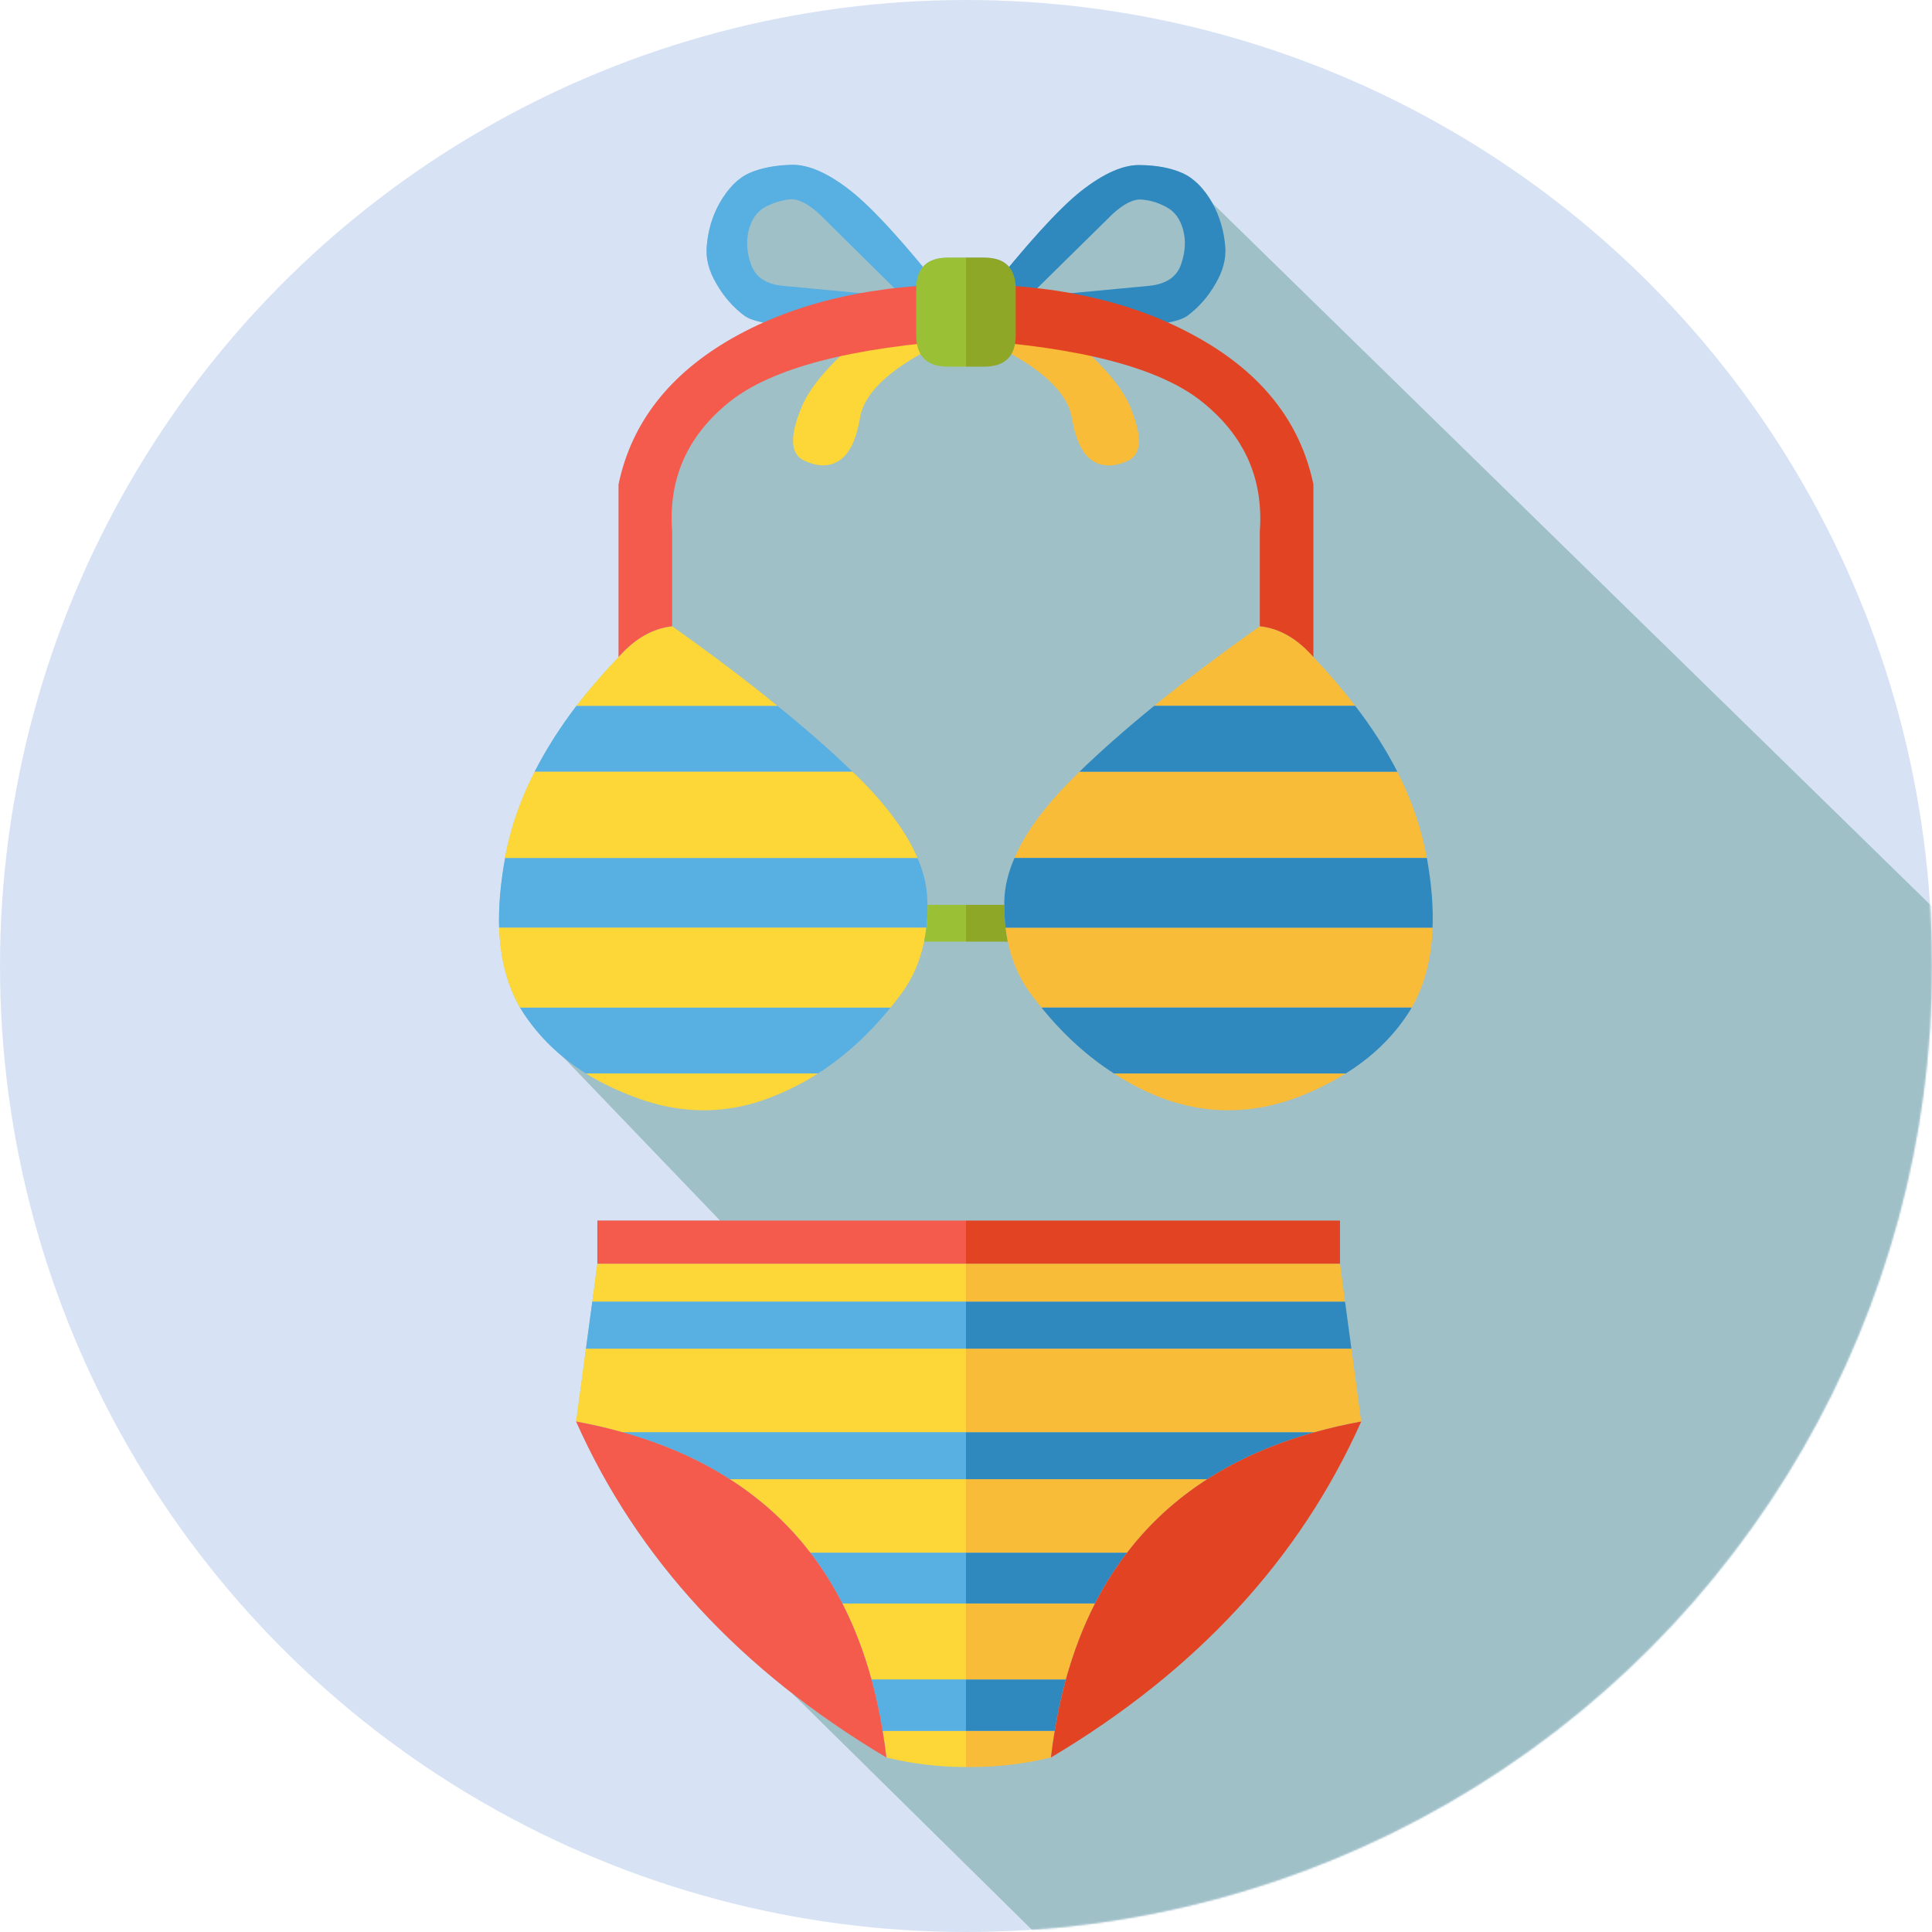 <?xml version="1.0" encoding="UTF-8" standalone="no"?>
<!-- Generator: Adobe Illustrator 15.0.0, SVG Export Plug-In . SVG Version: 6.00 Build 0)  -->

<svg
   xmlns:dc="http://purl.org/dc/elements/1.1/"
   xmlns:cc="http://creativecommons.org/ns#"
   xmlns:rdf="http://www.w3.org/1999/02/22-rdf-syntax-ns#"
   xmlns:svg="http://www.w3.org/2000/svg"
   xmlns="http://www.w3.org/2000/svg"
   xmlns:sodipodi="http://sodipodi.sourceforge.net/DTD/sodipodi-0.dtd"
   xmlns:inkscape="http://www.inkscape.org/namespaces/inkscape"
   version="1.1"
   id="图层_1"
   x="0px"
   y="0px"
   width="1024"
   height="1024"
   viewBox="0 0 1024 1024"
   enable-background="new 0 0 550 400"
   xml:space="preserve"
   sodipodi:docname="BikiniIcon.svg"
   inkscape:version="0.92.2 (5c3e80d, 2017-08-06)"><defs
     id="defs4630"><mask
       maskUnits="userSpaceOnUse"
       id="mask4905"><circle
         r="512"
         cy="512"
         cx="512"
         id="circle4907"
         style="opacity:1;vector-effect:none;fill:#b7c8b7;fill-opacity:1;fill-rule:evenodd;stroke:none;stroke-width:3.923;stroke-linecap:butt;stroke-linejoin:miter;stroke-miterlimit:4;stroke-dasharray:none;stroke-dashoffset:0;stroke-opacity:1" /></mask></defs><sodipodi:namedview
     pagecolor="#ffffff"
     bordercolor="#666666"
     borderopacity="1"
     objecttolerance="10"
     gridtolerance="10"
     guidetolerance="10"
     inkscape:pageopacity="0"
     inkscape:pageshadow="2"
     inkscape:window-width="1920"
     inkscape:window-height="1001"
     id="namedview4628"
     showgrid="false"
     inkscape:zoom="0.25"
     inkscape:cx="1026.1584"
     inkscape:cy="736.3481"
     inkscape:window-x="-9"
     inkscape:window-y="-9"
     inkscape:window-maximized="1"
     inkscape:current-layer="layer2"
     inkscape:measure-start="0,0"
     inkscape:measure-end="0,0" /><g
     inkscape:groupmode="layer"
     id="layer3"
     inkscape:label="Circle"
     style="display:inline"><circle
       style="opacity:1;vector-effect:none;fill:#d7e3f4;fill-opacity:1;fill-rule:evenodd;stroke:none;stroke-width:3.923;stroke-linecap:butt;stroke-linejoin:miter;stroke-miterlimit:4;stroke-dasharray:none;stroke-dashoffset:0;stroke-opacity:1"
       id="path4667-3"
       cx="512"
       cy="512"
       r="512" /></g><g
     id="g4571"
     transform="matrix(3.36,0,0,3.36,-413.692,-246.667)" /><g
     inkscape:groupmode="layer"
     id="layer2"
     inkscape:label="Shadow"><path
       d="m 379.836,150.517 c 3.921,6.831 8.905,12.487 14.953,16.969 1.942,1.388 5.249,2.564 9.913,3.528 -5.531,2.477 -10.904,5.168 -16.129,8.065 -33.566,19.046 -53.785,44.92 -60.653,77.622 v 91.567 c -8.223,8.619 -15.672,17.245 -22.346,25.874 -8.831,11.637 -16.223,23.287 -22.178,34.947 -7.611,14.99 -12.816,30 -15.625,45.028 0.013,0.225 0.013,0.45 0,0.672 -2.46,13.455 -3.525,25.78 -3.192,36.963 0.635,16.617 4.335,30.73 11.089,42.339 0.588,0.941 1.146,1.838 1.68,2.692 5.773,8.821 12.772,16.603 21.002,23.351 l 83.335,86.863 h -65.021 v 22.85 l -11.257,83.671 c 25.004,56.11 63.314,104.222 114.921,144.32 v 0.171 L 705.446,1179.093 H 1177.9 V 630.868 L 642.777,107.842 c -4.59,-8.065 -9.97,-13.441 -16.129,-16.129 -6.048,-2.688 -13.498,-4.089 -22.346,-4.2 -8.848,-0.225 -19.261,4.368 -31.251,13.777 -9.331,7.379 -22.047,20.763 -38.139,40.155 -2.765,-3.249 -7.194,-4.872 -13.273,-4.872 h -19.154 c -6.082,0 -10.504,1.623 -13.27,4.872 -16.096,-19.392 -28.808,-32.776 -38.142,-40.155 -11.983,-9.409 -22.403,-14.002 -31.251,-13.777 -8.851,0.111 -16.297,1.512 -22.346,4.2 -6.159,2.688 -11.536,8.065 -16.129,16.129 -3.807,6.942 -6.048,14.56 -6.721,22.85 -0.561,6.385 1.176,12.994 5.208,19.826 z"
       id="path4569"
       inkscape:connector-curvature="0"
       style="fill:#9fc0c7;stroke-width:3.36;fill-opacity:1"
       mask="url(#mask4905)" /></g><g
     inkscape:groupmode="layer"
     id="layer1"
     inkscape:label="Bikini"><g
       id="g4661"
       transform="matrix(3.36,0,0,3.36,-413.693,-246.667)"><g
         id="g4579"><path
           style="fill:#fdd637"
           inkscape:connector-curvature="0"
           id="path4573"
           d="m 275.5,346.45 h -13.15 c 0.232,1.372 0.433,2.772 0.601,4.2 4.133,1.002 8.316,1.502 12.55,1.5 v -5.7 M 256,326.35 c 1.879,3.669 3.413,7.669 4.6,12 h 14.9 v -12 H 256 m 19.5,-8 v -11.6 h -37.25 c 4.968,3.172 9.201,7.039 12.7,11.6 H 275.5 M 214,297.65 c 2.561,0.471 5.011,1.038 7.35,1.699 H 275.5 V 286.15 h -59.95 l -1.55,11.5 m 61.5,-18.9 v -6 h -58.15 l -0.8,6 z" /><path
           style="fill:#57afe2"
           inkscape:connector-curvature="0"
           id="path4575"
           d="m 256,326.35 h 19.5 v -8 h -24.55 c 1.897,2.464 3.581,5.13 5.05,8 m 4.6,12 c 0.71,2.582 1.293,5.283 1.75,8.101 h 13.15 v -8.101 h -14.9 m -39.25,-39 c 6.37,1.779 12.003,4.246 16.9,7.4 h 37.25 v -7.4 h -54.15 m 54.15,-13.2 v -7.4 h -58.95 l -1,7.4 z" /><path
           style="fill:#f45b4d"
           inkscape:connector-curvature="0"
           id="path4577"
           d="m 221.35,299.35 c -2.339,-0.661 -4.789,-1.229 -7.35,-1.699 9.654,21.664 25.971,39.33 48.95,53 -0.168,-1.428 -0.368,-2.828 -0.601,-4.2 -0.457,-2.817 -1.04,-5.519 -1.75,-8.101 -1.187,-4.331 -2.721,-8.331 -4.6,-12 -1.47,-2.869 -3.153,-5.535 -5.05,-8 -3.499,-4.561 -7.732,-8.428 -12.7,-11.6 -4.896,-3.154 -10.529,-5.621 -16.899,-7.4 m 54.15,-26.6 v -6.8 h -58.15 v 6.8 z" /></g><g
         id="g4587"><path
           style="fill:#f9bc38"
           inkscape:connector-curvature="0"
           id="path4581"
           d="m 275.95,352.15 c 0.13,0.002 0.263,0.002 0.399,0 4.239,0 8.423,-0.5 12.55,-1.5 0.167,-1.434 0.367,-2.834 0.601,-4.2 h -14 v 5.7 c 0.15,0.001 0.3,0.001 0.45,0 m 24.95,-33.8 c 3.5,-4.566 7.717,-8.434 12.65,-11.6 H 275.5 v 11.6 h 25.4 m -9.65,20 c 1.2,-4.333 2.733,-8.333 4.6,-12 H 275.5 v 12 h 15.75 m 39.199,-39 c 2.367,-0.666 4.834,-1.232 7.4,-1.699 l -1.55,-11.5 h -60.8 v 13.199 h 54.95 m 4.851,-20.6 -0.8,-6 h -59 v 6 z" /><path
           style="fill:#2f89bf"
           inkscape:connector-curvature="0"
           id="path4583"
           d="m 275.5,299.35 v 7.4 h 38.05 c 4.933,-3.166 10.566,-5.633 16.899,-7.4 H 275.5 m 20.35,27 c 1.467,-2.866 3.15,-5.533 5.05,-8 h -25.4 v 8 h 20.35 m -6.35,20.1 c 0.467,-2.833 1.05,-5.534 1.75,-8.101 H 275.5 v 8.101 h 14 m 46.8,-60.3 -1,-7.4 h -59.8 v 7.4 z" /><path
           style="fill:#e24423"
           inkscape:connector-curvature="0"
           id="path4585"
           d="m 337.85,297.65 c -2.566,0.467 -5.033,1.033 -7.4,1.699 -6.333,1.768 -11.967,4.234 -16.899,7.4 -4.934,3.166 -9.15,7.033 -12.65,11.6 -1.899,2.467 -3.583,5.134 -5.05,8 -1.866,3.667 -3.399,7.667 -4.6,12 -0.7,2.566 -1.283,5.268 -1.75,8.101 -0.233,1.366 -0.434,2.767 -0.601,4.2 22.966,-13.667 39.283,-31.334 48.95,-53 m -3.35,-24.9 v -6.8 h -59 v 6.8 z" /></g><g
         id="g4593"><path
           style="fill:#fdd637"
           inkscape:connector-curvature="0"
           id="path4589"
           d="m 249.65,137.45 c -2,4.717 -1.9,7.583 0.301,8.6 2.21,1.043 4.093,1.026 5.649,-0.05 1.55,-1.037 2.617,-3.287 3.2,-6.75 0.594,-3.425 3.777,-6.759 9.55,-10 v -9.7 c -10.474,7.223 -16.707,13.19 -18.7,17.9 z" /><path
           style="fill:#57afe2"
           inkscape:connector-curvature="0"
           id="path4591"
           d="m 241.35,100.7 c -1.798,0.792 -3.382,2.392 -4.75,4.8 -1.142,2.059 -1.808,4.325 -2,6.8 -0.167,1.912 0.35,3.879 1.55,5.9 1.179,2.048 2.662,3.731 4.45,5.05 1.856,1.348 8.056,1.998 18.601,1.95 h 13.449 v -4.8 c -6.684,-8.465 -11.801,-14.098 -15.35,-16.9 -3.521,-2.768 -6.604,-4.134 -9.25,-4.1 -2.641,0.07 -4.874,0.503 -6.7,1.3 m 0.25,14.45 c -0.692,-1.951 -0.809,-3.784 -0.35,-5.5 0.462,-1.716 1.329,-2.916 2.6,-3.6 1.266,-0.654 2.549,-1.055 3.851,-1.2 1.334,-0.103 2.917,0.697 4.75,2.4 l 13.199,13.05 -19.05,-1.8 c -2.635,-0.256 -4.302,-1.373 -5,-3.35 z" /></g><g
         id="g4599"><path
           style="fill:#f9bc38"
           inkscape:connector-curvature="0"
           id="path4595"
           d="m 292.2,139.3 c 0.566,3.434 1.633,5.684 3.199,6.75 1.567,1.034 3.45,1.05 5.65,0.05 2.2,-1.034 2.3,-3.917 0.3,-8.65 -2,-4.7 -8.233,-10.667 -18.7,-17.9 v 9.7 c 5.767,3.233 8.951,6.583 9.551,10.05 z" /><path
           style="fill:#2f89bf"
           inkscape:connector-curvature="0"
           id="path4597"
           d="m 314.4,105.5 c -1.366,-2.4 -2.967,-4 -4.8,-4.8 -1.8,-0.8 -4.017,-1.217 -6.65,-1.25 -2.633,-0.067 -5.732,1.3 -9.3,4.1 -3.5,2.767 -8.6,8.384 -15.3,16.85 v 4.8 h 13.45 c 10.533,0.033 16.733,-0.617 18.6,-1.95 1.8,-1.333 3.283,-3.017 4.45,-5.05 1.2,-2.034 1.717,-4 1.55,-5.9 -0.201,-2.467 -0.867,-4.734 -2,-6.8 m -4.65,4.15 c 0.466,1.7 0.35,3.55 -0.351,5.55 -0.7,1.933 -2.366,3.033 -5,3.3 l -19.1,1.8 13.25,-13.05 c 1.833,-1.7 3.399,-2.483 4.7,-2.35 1.333,0.1 2.633,0.5 3.899,1.2 1.268,0.667 2.135,1.85 2.602,3.55 z" /></g><g
         id="g4609"><path
           style="fill:#57afe2"
           inkscape:connector-curvature="0"
           id="path4601"
           d="m 252.15,242.75 c 4.179,-2.681 7.996,-6.147 11.45,-10.4 h -58.45 c 0.175,0.28 0.341,0.547 0.5,0.801 2.497,3.82 5.798,7.021 9.9,9.6 h 36.6 m 17.3,-26.601 c -0.01,-0.248 -0.026,-0.498 -0.051,-0.75 -0.04,-2.137 -0.557,-4.354 -1.55,-6.65 H 202.8 c -0.732,4.004 -1.049,7.672 -0.95,11 h 67.4 c 0.135,-1.154 0.202,-2.354 0.2,-3.6 m -55.4,-31.4 c -2.628,3.463 -4.828,6.93 -6.6,10.4 h 50.15 c -3.396,-3.293 -7.345,-6.76 -11.85,-10.4 z" /><path
           style="fill:#fdd637"
           inkscape:connector-curvature="0"
           id="path4603"
           d="m 245.85,246.05 c 2.193,-0.909 4.293,-2.009 6.3,-3.3 h -36.6 c 2.264,1.408 4.764,2.625 7.5,3.65 2.9,1.121 5.783,1.805 8.65,2.05 1.629,0.14 3.246,0.14 4.85,0 3.138,-0.27 6.237,-1.069 9.3,-2.4 m 23.05,-24.1 c 0.146,-0.714 0.263,-1.448 0.351,-2.2 h -67.4 c 0.189,4.945 1.29,9.145 3.3,12.6 h 58.45 c 0.597,-0.727 1.18,-1.477 1.75,-2.25 1.733,-2.362 2.917,-5.079 3.549,-8.15 M 258.4,195.9 c -0.261,-0.24 -0.527,-0.49 -0.8,-0.75 h -50.15 c -2.265,4.461 -3.814,8.928 -4.65,13.4 0.004,0.067 0.004,0.134 0,0.2 h 65.05 c -1.719,-4.029 -4.869,-8.312 -9.45,-12.85 m -37.7,-18.85 c -2.447,2.565 -4.664,5.132 -6.65,7.7 h 31.7 c -4.873,-3.977 -10.407,-8.16 -16.601,-12.55 -3.092,0.346 -5.909,1.963 -8.449,4.85 z" /><path
           style="fill:#9ac136"
           inkscape:connector-curvature="0"
           id="path4605"
           d="m 269.25,219.75 c -0.088,0.752 -0.204,1.486 -0.351,2.2 h 6.601 v -5.8 h -6.05 c 0.002,1.246 -0.065,2.446 -0.2,3.6 z" /><path
           style="fill:#f45b4d"
           inkscape:connector-curvature="0"
           id="path4607"
           d="m 229.15,172.2 v -15 c -0.614,-8.272 2.402,-15.072 9.051,-20.4 6.679,-5.325 19.112,-8.592 37.3,-9.8 v -8.75 c -14.511,-0.001 -26.761,2.815 -36.75,8.45 -9.989,5.668 -16.006,13.368 -18.05,23.1 v 27.25 c 2.539,-2.887 5.356,-4.504 8.449,-4.85 z" /></g><g
         id="g4619"><path
           style="fill:#8ea727"
           inkscape:connector-curvature="0"
           id="path4611"
           d="m 281.75,219.75 c -0.134,-1.166 -0.2,-2.367 -0.2,-3.6 h -6.05 v 5.8 h 6.6 c -0.133,-0.7 -0.25,-1.433 -0.35,-2.2 z" /><path
           style="fill:#f9bc38"
           inkscape:connector-curvature="0"
           id="path4613"
           d="m 345.8,232.35 c 2.033,-3.467 3.133,-7.666 3.3,-12.6 h -67.35 c 0.1,0.767 0.217,1.5 0.35,2.2 0.634,3.066 1.816,5.783 3.55,8.149 0.567,0.768 1.15,1.518 1.75,2.25 h 58.4 m -17.851,14.101 c 2.733,-1.067 5.217,-2.3 7.45,-3.7 h -36.55 c 2,1.3 4.083,2.416 6.25,3.35 3.1,1.301 6.2,2.084 9.3,2.351 1.634,0.134 3.267,0.134 4.9,0 2.867,-0.234 5.751,-0.901 8.65,-2.001 m 20.25,-37.7 c 0,-0.066 -0.017,-0.133 -0.05,-0.2 -0.8,-4.466 -2.333,-8.933 -4.6,-13.4 H 293.4 c -0.267,0.267 -0.533,0.534 -0.8,0.8 -4.566,4.5 -7.717,8.767 -9.45,12.8 h 65.049 m -11.299,-24 c -1.967,-2.566 -4.167,-5.133 -6.6,-7.7 -2.533,-2.9 -5.351,-4.517 -8.45,-4.85 -6.2,4.4 -11.75,8.583 -16.65,12.55 z" /><path
           style="fill:#2f89bf"
           inkscape:connector-curvature="0"
           id="path4615"
           d="m 345.3,233.2 c 0.2,-0.3 0.366,-0.583 0.5,-0.851 h -58.4 c 3.467,4.268 7.283,7.734 11.45,10.4 h 36.55 c 4.133,-2.565 7.433,-5.749 9.9,-9.549 m 3.8,-13.45 c 0.133,-3.334 -0.167,-7 -0.9,-11 h -65.05 c -1,2.3 -1.533,4.517 -1.6,6.65 0,0.266 0,0.516 0,0.75 0,1.232 0.066,2.434 0.2,3.6 h 67.35 m -5.55,-24.6 c -1.767,-3.466 -3.983,-6.933 -6.65,-10.4 h -31.7 c -4.467,3.633 -8.399,7.1 -11.8,10.4 z" /><path
           style="fill:#e24423"
           inkscape:connector-curvature="0"
           id="path4617"
           d="M 330.3,177.05 V 149.8 c -2.033,-9.733 -8.05,-17.417 -18.05,-23.05 -10,-5.667 -22.25,-8.5 -36.75,-8.5 V 127 c 18.2,1.2 30.616,4.467 37.25,9.8 6.666,5.333 9.699,12.134 9.1,20.4 v 15 c 3.099,0.333 5.917,1.95 8.45,4.85 z" /></g><g
         id="g4625"><path
           style="fill:#9ac136"
           inkscape:connector-curvature="0"
           id="path4621"
           d="m 275.5,114.05 h -2.851 c -3.333,0 -5,1.667 -5,5 v 7.2 c 0,3.333 1.667,5 5,5 h 2.851 z" /><path
           style="fill:#8ea727"
           inkscape:connector-curvature="0"
           id="path4623"
           d="m 278.35,114.05 h -2.85 v 17.2 h 2.85 c 3.333,0 5,-1.667 5,-5 v -7.2 c 0,-3.333 -1.667,-5 -5,-5 z" /></g></g></g></svg>